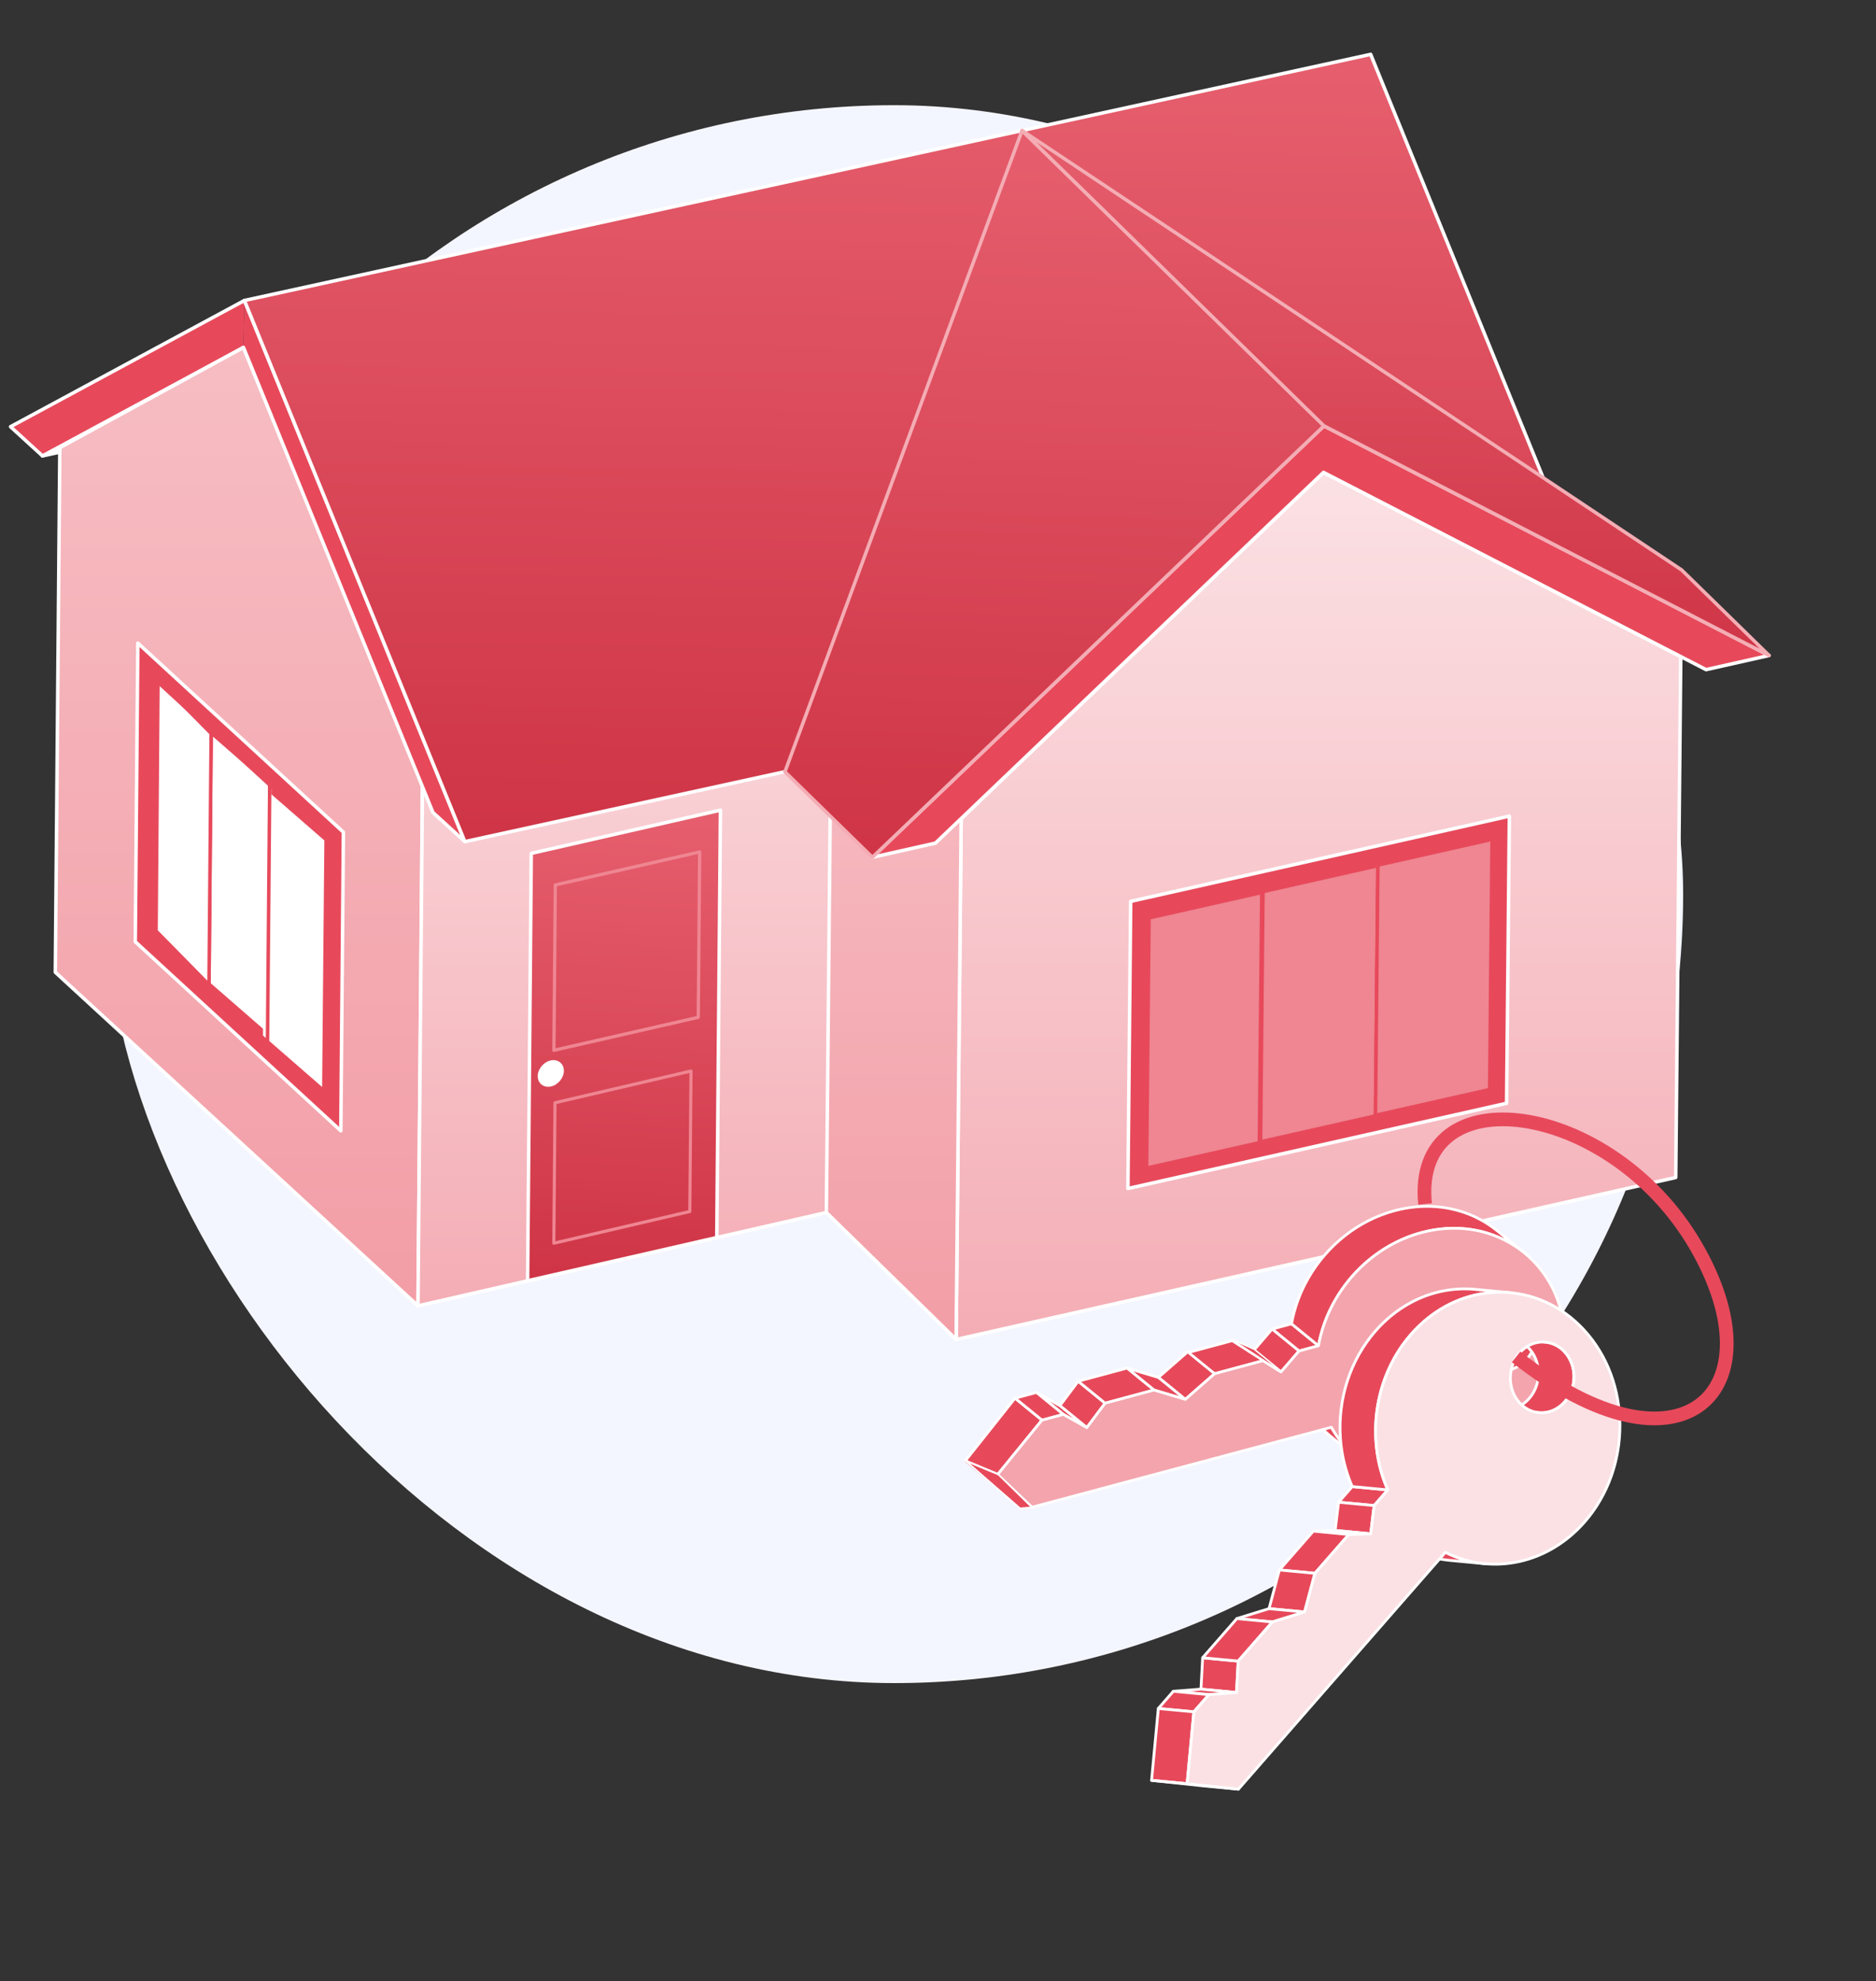 <svg width="214" height="226" viewBox="0 0 214 226" fill="none" xmlns="http://www.w3.org/2000/svg">
<rect x="0" y="0" width="214" height="226" fill="#333333" stroke="none"/>
<rect x="12" y="12" width="180" height="180" rx="90" fill="#F4F6FF"/>
<g clip-path="url(#clip0_2178_6792)">
<path d="M27.773 39.635L156.247 11.558L133.321 23.931L4.848 52.008L27.773 39.635Z" fill="white"/>
<path d="M4.847 52.207C4.803 52.207 4.76 52.192 4.725 52.165C4.69 52.137 4.665 52.099 4.654 52.056C4.644 52.013 4.647 51.968 4.665 51.927C4.683 51.886 4.714 51.853 4.753 51.832L27.678 39.459C27.695 39.45 27.712 39.444 27.73 39.44L156.204 11.363C156.251 11.353 156.3 11.36 156.342 11.383C156.384 11.406 156.417 11.444 156.433 11.489C156.45 11.534 156.45 11.584 156.433 11.629C156.416 11.674 156.383 11.711 156.341 11.734L133.415 24.106C133.399 24.115 133.381 24.122 133.363 24.126L4.89 52.203C4.876 52.206 4.862 52.207 4.847 52.207ZM27.843 39.824L6.19 51.51L133.251 23.741L154.904 12.056L27.843 39.824Z" fill="white"/>
<path d="M27.773 39.635L4.847 52.008L1.199 48.676L27.88 34.277" fill="#E7495B"/>
<path d="M4.847 52.207C4.797 52.207 4.749 52.189 4.713 52.155L1.065 48.824C1.042 48.803 1.024 48.776 1.012 48.746C1.001 48.716 0.998 48.684 1.002 48.652C1.005 48.62 1.017 48.59 1.035 48.564C1.053 48.537 1.077 48.516 1.105 48.501L27.786 34.102C27.832 34.077 27.887 34.072 27.937 34.087C27.987 34.102 28.029 34.137 28.054 34.183C28.079 34.23 28.085 34.284 28.07 34.335C28.055 34.385 28.021 34.428 27.975 34.453L1.541 48.718L4.877 51.765L27.678 39.459C27.701 39.447 27.726 39.439 27.752 39.436C27.779 39.433 27.805 39.435 27.83 39.443C27.855 39.45 27.879 39.463 27.899 39.48C27.92 39.496 27.936 39.517 27.949 39.54C27.961 39.563 27.969 39.588 27.972 39.615C27.974 39.641 27.972 39.667 27.964 39.693C27.956 39.718 27.944 39.741 27.927 39.761C27.911 39.782 27.89 39.799 27.867 39.811L4.941 52.183C4.912 52.199 4.88 52.207 4.847 52.207L4.847 52.207Z" fill="white"/>
<path d="M27.773 39.635L48.197 89.123L47.682 148.965L6.311 110.911L6.825 51.069L27.773 39.635Z" fill="#EF8692"/>
<path d="M27.773 39.635L48.197 89.123L47.682 148.965L6.311 110.911L6.825 51.069L27.773 39.635Z" fill="url(#paint0_linear_2178_6792)" fill-opacity="0.6"/>
<path d="M47.682 149.165C47.632 149.165 47.584 149.146 47.548 149.112L6.176 111.058C6.155 111.039 6.139 111.016 6.128 110.99C6.117 110.965 6.111 110.937 6.111 110.909L6.626 51.067C6.626 51.032 6.636 50.997 6.654 50.967C6.673 50.936 6.699 50.911 6.73 50.894L27.678 39.459C27.702 39.446 27.729 39.438 27.757 39.436C27.785 39.434 27.813 39.437 27.839 39.447C27.866 39.456 27.89 39.471 27.91 39.49C27.93 39.509 27.946 39.533 27.957 39.559L48.381 89.047C48.391 89.072 48.396 89.098 48.396 89.125L47.881 148.967C47.881 149.02 47.86 149.07 47.822 149.107C47.785 149.144 47.735 149.165 47.682 149.165L47.682 149.165ZM6.511 110.824L47.487 148.514L47.998 89.162L27.674 39.917L7.024 51.188L6.511 110.824Z" fill="white"/>
<path d="M15.43 107.429L15.723 73.362L39.173 94.932L38.88 128.999L15.43 107.429Z" fill="#E7495B"/>
<path d="M38.88 129.199C38.83 129.199 38.782 129.18 38.746 129.146L15.295 107.576C15.274 107.557 15.258 107.534 15.247 107.509C15.236 107.483 15.23 107.455 15.23 107.428L15.524 73.36C15.524 73.321 15.535 73.284 15.557 73.251C15.578 73.219 15.608 73.194 15.643 73.178C15.679 73.163 15.718 73.158 15.756 73.165C15.794 73.171 15.829 73.189 15.858 73.215L39.308 94.785C39.35 94.823 39.373 94.877 39.373 94.934L39.08 129.001C39.079 129.054 39.058 129.104 39.021 129.141C38.984 129.178 38.933 129.199 38.881 129.199H38.88ZM15.63 107.342L38.685 128.549L38.973 95.019L15.918 73.812L15.63 107.342Z" fill="white"/>
<path d="M31 89.873L24.256 84L24 112.127L30.744 118L31 89.873Z" fill="white"/>
<path d="M30.513 119.159C30.463 119.159 30.415 119.14 30.378 119.106L23.701 112.965C23.681 112.946 23.664 112.923 23.653 112.897C23.642 112.872 23.637 112.844 23.637 112.816L23.89 83.401C23.89 83.362 23.902 83.325 23.923 83.293C23.944 83.26 23.974 83.235 24.01 83.22C24.045 83.204 24.084 83.2 24.122 83.206C24.16 83.212 24.195 83.23 24.224 83.256L30.901 89.397C30.942 89.435 30.966 89.489 30.965 89.546L30.712 118.961C30.712 119.014 30.691 119.064 30.653 119.101C30.616 119.138 30.566 119.159 30.513 119.159H30.513ZM24.036 112.731L30.317 118.509L30.566 89.632L24.284 83.854L24.036 112.731Z" fill="#E7495B"/>
<path d="M24 83.873L18.219 78L18 106.127L23.781 112L24 83.873Z" fill="white"/>
<path d="M23.837 113.017C23.787 113.017 23.739 112.998 23.702 112.964L17.026 106.823C17.005 106.804 16.989 106.781 16.977 106.756C16.966 106.73 16.961 106.702 16.961 106.674L17.214 77.259C17.214 77.221 17.226 77.183 17.247 77.151C17.268 77.118 17.299 77.093 17.334 77.078C17.369 77.063 17.408 77.058 17.446 77.064C17.484 77.071 17.52 77.088 17.548 77.114L24.225 83.255C24.266 83.294 24.29 83.348 24.289 83.404L24.036 112.819C24.036 112.872 24.015 112.922 23.977 112.959C23.94 112.997 23.89 113.017 23.837 113.017ZM17.36 106.589L23.642 112.367L23.89 83.49L17.608 77.712L17.36 106.589Z" fill="#E7495B"/>
<path d="M37 95.873L30.256 90L30 118.128L36.744 124L37 95.873Z" fill="white"/>
<path d="M37.191 125.3C37.141 125.3 37.093 125.281 37.056 125.247L30.379 119.106C30.358 119.087 30.342 119.064 30.331 119.039C30.32 119.013 30.314 118.985 30.314 118.957L30.567 89.542C30.568 89.503 30.579 89.466 30.601 89.433C30.622 89.401 30.652 89.376 30.688 89.361C30.723 89.345 30.762 89.341 30.8 89.347C30.838 89.353 30.873 89.371 30.902 89.397L37.578 95.538C37.62 95.577 37.643 95.631 37.643 95.687L37.39 125.102C37.389 125.155 37.368 125.205 37.331 125.242C37.294 125.28 37.243 125.3 37.191 125.3ZM30.714 118.872L36.995 124.65L37.243 95.773L30.962 89.995L30.714 118.872Z" fill="#E7495B"/>
<path d="M27.773 39.635L156.443 10.229L176.867 59.718L48.197 89.123L27.773 39.635Z" fill="white"/>
<path d="M48.197 89.323C48.158 89.323 48.119 89.311 48.086 89.289C48.054 89.267 48.028 89.236 48.013 89.2L27.589 39.711C27.578 39.684 27.573 39.655 27.574 39.626C27.576 39.597 27.583 39.569 27.596 39.543C27.61 39.517 27.629 39.495 27.651 39.477C27.674 39.459 27.701 39.447 27.729 39.44L156.398 10.035C156.444 10.024 156.493 10.03 156.534 10.052C156.576 10.073 156.609 10.109 156.627 10.153L177.051 59.642C177.062 59.668 177.067 59.697 177.065 59.726C177.064 59.755 177.057 59.784 177.043 59.809C177.03 59.835 177.011 59.858 176.989 59.876C176.966 59.893 176.939 59.906 176.911 59.913L48.242 89.318C48.227 89.321 48.212 89.323 48.197 89.323ZM28.048 39.777L48.317 88.891L176.592 59.575L156.323 10.461L28.048 39.777Z" fill="white"/>
<path d="M48.196 89.123L176.866 59.717L176.351 119.559L47.682 148.965L48.196 89.123Z" fill="#FBE1E4"/>
<path d="M48.196 89.123L176.866 59.717L176.351 119.559L47.682 148.965L48.196 89.123Z" fill="url(#paint1_linear_2178_6792)"/>
<path d="M47.682 149.164C47.655 149.164 47.629 149.159 47.605 149.149C47.581 149.139 47.559 149.124 47.54 149.105C47.521 149.087 47.507 149.064 47.497 149.04C47.487 149.015 47.482 148.989 47.482 148.963L47.997 89.121C47.998 89.076 48.013 89.033 48.041 88.998C48.069 88.963 48.108 88.938 48.152 88.928L176.821 59.523C176.851 59.516 176.881 59.516 176.91 59.523C176.94 59.529 176.967 59.543 176.991 59.562C177.014 59.581 177.033 59.605 177.046 59.632C177.059 59.659 177.065 59.689 177.065 59.719L176.55 119.561C176.55 119.606 176.534 119.649 176.506 119.684C176.478 119.719 176.439 119.743 176.396 119.753L47.726 149.159C47.712 149.163 47.697 149.164 47.682 149.164ZM48.394 89.282L47.883 148.714L176.153 119.399L176.665 59.968L48.394 89.282H48.394Z" fill="white"/>
<path d="M82.185 92.415L60.603 97.347L60.184 146.108L81.765 141.176L82.185 92.415Z" fill="#E7495B"/>
<path d="M82.185 92.415L60.603 97.347L60.184 146.108L81.765 141.176L82.185 92.415Z" fill="url(#paint2_linear_2178_6792)"/>
<path d="M60.184 146.308C60.157 146.308 60.131 146.303 60.107 146.293C60.083 146.283 60.06 146.268 60.042 146.249C60.023 146.23 60.009 146.208 59.999 146.183C59.989 146.159 59.984 146.133 59.984 146.106L60.404 97.346C60.404 97.301 60.419 97.257 60.448 97.222C60.476 97.187 60.515 97.163 60.558 97.153L82.14 92.221C82.169 92.214 82.2 92.214 82.229 92.221C82.259 92.227 82.286 92.241 82.309 92.26C82.333 92.278 82.352 92.302 82.365 92.33C82.377 92.357 82.384 92.387 82.384 92.417L81.965 141.177C81.964 141.222 81.949 141.266 81.921 141.301C81.892 141.336 81.853 141.36 81.81 141.37L60.228 146.303C60.214 146.306 60.199 146.308 60.184 146.308ZM60.801 97.507L60.385 145.857L81.567 141.016L81.983 92.666L60.801 97.507Z" fill="white"/>
<path d="M63.186 120C63.162 120 63.137 119.995 63.114 119.986C63.092 119.976 63.071 119.962 63.054 119.945C63.036 119.927 63.023 119.907 63.014 119.884C63.004 119.861 63 119.836 63 119.812L63.162 100.946C63.163 100.904 63.177 100.863 63.203 100.831C63.23 100.798 63.266 100.775 63.307 100.766L79.772 97.005C79.8 96.998 79.828 96.998 79.856 97.005C79.883 97.011 79.909 97.023 79.93 97.041C79.952 97.059 79.97 97.081 79.982 97.106C79.994 97.132 80 97.16 80 97.188L79.838 116.054C79.837 116.095 79.823 116.136 79.796 116.169C79.77 116.202 79.734 116.224 79.693 116.234L63.228 119.995C63.214 119.998 63.2 120 63.186 120ZM63.533 101.097L63.374 119.579L79.466 115.903L79.626 97.421L63.533 101.097Z" fill="#EF8692"/>
<path d="M63.175 141.999C63.152 142 63.129 141.995 63.108 141.986C63.087 141.977 63.067 141.963 63.051 141.946C63.034 141.93 63.022 141.91 63.013 141.888C63.004 141.866 63 141.842 63 141.818L63.135 125.795C63.136 125.754 63.149 125.715 63.174 125.684C63.199 125.652 63.233 125.63 63.272 125.621L78.785 122.004C78.811 121.998 78.838 121.998 78.864 122.004C78.89 122.01 78.914 122.022 78.934 122.039C78.955 122.056 78.972 122.078 78.983 122.102C78.994 122.126 79 122.153 79 122.18L78.865 138.204C78.864 138.244 78.851 138.283 78.826 138.315C78.801 138.346 78.767 138.368 78.728 138.377L63.215 141.995C63.202 141.998 63.189 142 63.175 141.999ZM63.485 125.94L63.353 141.595L78.515 138.059L78.647 122.404L63.485 125.94Z" fill="#EF8692"/>
<path d="M62.841 121.169C62.129 121.332 61.545 122.04 61.539 122.751C61.533 123.463 62.107 123.908 62.819 123.745C63.533 123.582 64.117 122.872 64.123 122.161C64.13 121.449 63.556 121.006 62.841 121.17" fill="white"/>
<path d="M62.528 123.979C62.243 123.979 61.982 123.891 61.771 123.721C61.49 123.494 61.336 123.149 61.34 122.75C61.347 121.953 62 121.157 62.797 120.975C63.211 120.88 63.6 120.958 63.892 121.193C64.173 121.42 64.326 121.764 64.323 122.162C64.316 122.96 63.661 123.757 62.864 123.939C62.753 123.965 62.641 123.978 62.527 123.978L62.528 123.979ZM63.133 121.335C63.05 121.336 62.967 121.345 62.886 121.364C62.258 121.508 61.744 122.131 61.738 122.753C61.736 123.028 61.836 123.261 62.021 123.41C62.216 123.567 62.484 123.617 62.775 123.55C63.403 123.407 63.919 122.783 63.924 122.159C63.927 121.885 63.827 121.653 63.642 121.504C63.504 121.393 63.328 121.335 63.133 121.335Z" fill="white"/>
<path d="M27.881 34.277L53.028 96.01L49.388 92.686L27.773 39.635" fill="#E7495B"/>
<path d="M53.028 96.21C52.978 96.21 52.93 96.192 52.894 96.158L49.254 92.834C49.232 92.814 49.215 92.79 49.204 92.762L27.589 39.71C27.569 39.661 27.569 39.606 27.59 39.557C27.61 39.508 27.649 39.47 27.698 39.45C27.747 39.43 27.802 39.43 27.851 39.451C27.899 39.471 27.938 39.51 27.958 39.559L49.556 92.569L52.51 95.267L27.696 34.352C27.676 34.303 27.677 34.248 27.697 34.2C27.718 34.151 27.757 34.112 27.806 34.092C27.855 34.072 27.909 34.072 27.958 34.093C28.007 34.113 28.045 34.152 28.065 34.201L53.212 95.935C53.248 96.022 53.218 96.121 53.142 96.174C53.108 96.198 53.069 96.21 53.028 96.21Z" fill="white"/>
<path d="M27.881 34.278L156.354 6.201L181.501 67.934L53.028 96.011L27.881 34.278Z" fill="url(#paint3_linear_2178_6792)"/>
<path d="M53.028 96.211C52.949 96.211 52.875 96.163 52.843 96.087L27.697 34.353C27.686 34.326 27.68 34.297 27.682 34.268C27.683 34.239 27.691 34.21 27.704 34.184C27.718 34.159 27.737 34.136 27.76 34.119C27.783 34.101 27.81 34.089 27.839 34.083L156.312 6.006C156.358 5.995 156.406 6.002 156.447 6.024C156.489 6.046 156.521 6.082 156.539 6.125L181.686 67.859C181.697 67.886 181.702 67.915 181.7 67.944C181.699 67.973 181.691 68.001 181.678 68.027C181.664 68.053 181.645 68.075 181.622 68.093C181.599 68.111 181.572 68.123 181.544 68.129L53.07 96.207C53.056 96.21 53.042 96.211 53.028 96.211ZM28.155 34.422L53.149 95.78L181.227 67.79L156.233 6.431L28.155 34.422L28.155 34.422Z" fill="white"/>
<path d="M150.977 53.888L136.174 39.406L176.924 60.419L191.727 74.901L150.977 53.888Z" fill="white"/>
<path d="M191.727 75.101C191.696 75.101 191.665 75.094 191.636 75.079L150.886 54.066C150.868 54.057 150.852 54.045 150.838 54.031L136.035 39.549C136.001 39.516 135.979 39.471 135.975 39.424C135.971 39.376 135.984 39.328 136.012 39.29C136.04 39.251 136.081 39.224 136.127 39.212C136.174 39.201 136.222 39.207 136.265 39.229L177.015 60.242C177.032 60.251 177.049 60.263 177.063 60.277L191.866 74.758C191.894 74.786 191.914 74.822 191.922 74.861C191.93 74.899 191.926 74.94 191.911 74.976C191.896 75.013 191.87 75.045 191.838 75.067C191.805 75.089 191.766 75.101 191.727 75.101ZM151.095 53.724L190.638 74.115L176.806 60.583L137.262 40.192L151.095 53.724Z" fill="white"/>
<path d="M150.978 53.888L191.727 74.901L191.154 134.325L109.07 152.801L109.644 93.378L150.978 53.888Z" fill="url(#paint4_linear_2178_6792)"/>
<path d="M109.07 153.001C109.044 153.001 109.018 152.996 108.994 152.986C108.969 152.975 108.947 152.961 108.929 152.942C108.91 152.923 108.895 152.901 108.886 152.876C108.876 152.852 108.871 152.826 108.871 152.799L109.445 93.376C109.445 93.349 109.451 93.323 109.461 93.298C109.472 93.274 109.487 93.252 109.507 93.233L150.84 53.744C150.87 53.715 150.908 53.697 150.949 53.691C150.99 53.685 151.032 53.692 151.069 53.711L191.819 74.724C191.851 74.741 191.879 74.767 191.898 74.798C191.917 74.83 191.927 74.866 191.927 74.903L191.353 134.327C191.352 134.372 191.337 134.415 191.309 134.45C191.28 134.485 191.241 134.51 191.197 134.519L109.114 152.996C109.1 152.999 109.085 153 109.07 153V153.001ZM109.843 93.464L109.272 152.551L190.956 134.165L191.527 75.023L151.012 54.131L109.842 93.464L109.843 93.464Z" fill="white"/>
<path d="M128.98 102.823L172.176 93.1L171.86 125.859L128.664 135.582L128.98 102.823Z" fill="#E7495B"/>
<path d="M128.664 135.782C128.638 135.782 128.612 135.777 128.587 135.767C128.563 135.756 128.541 135.742 128.522 135.723C128.504 135.704 128.489 135.682 128.479 135.657C128.469 135.633 128.465 135.607 128.465 135.58L128.781 102.821C128.782 102.728 128.847 102.649 128.937 102.628L172.133 92.905C172.162 92.899 172.193 92.899 172.222 92.906C172.251 92.912 172.278 92.926 172.302 92.945C172.325 92.963 172.344 92.987 172.357 93.015C172.37 93.042 172.376 93.072 172.376 93.102L172.059 125.861C172.059 125.906 172.043 125.949 172.015 125.984C171.987 126.019 171.948 126.044 171.904 126.054L128.708 135.777C128.693 135.78 128.679 135.782 128.664 135.782ZM129.178 102.983L128.866 135.332L171.663 125.699L171.975 93.35L129.178 102.983Z" fill="white"/>
<path d="M157 99L144.271 101.871L144 130L156.729 127.129L157 99Z" fill="#EF8692"/>
<path d="M143.656 130.636C143.63 130.637 143.604 130.631 143.579 130.621C143.555 130.611 143.533 130.596 143.515 130.577C143.496 130.559 143.481 130.536 143.471 130.512C143.462 130.487 143.457 130.461 143.457 130.435L143.739 101.225C143.74 101.132 143.805 101.052 143.895 101.032L157.142 98.05C157.171 98.043 157.201 98.043 157.231 98.05C157.26 98.057 157.287 98.07 157.311 98.089C157.334 98.108 157.353 98.132 157.366 98.159C157.379 98.187 157.385 98.216 157.385 98.246L157.103 127.457C157.102 127.502 157.086 127.545 157.058 127.58C157.03 127.615 156.991 127.64 156.947 127.65L143.7 130.631C143.686 130.635 143.671 130.637 143.656 130.636ZM144.136 101.387L143.858 130.187L156.706 127.295L156.984 98.495L144.136 101.387Z" fill="#E7495B"/>
<path d="M144 102L131.271 104.872L131 133L143.729 130.129L144 102Z" fill="#EF8692"/>
<path d="M130.408 133.618C130.382 133.618 130.356 133.613 130.331 133.603C130.307 133.593 130.285 133.578 130.266 133.559C130.248 133.54 130.233 133.518 130.223 133.494C130.214 133.469 130.209 133.443 130.209 133.417L130.491 104.206C130.492 104.114 130.556 104.034 130.647 104.013L143.894 101.032C143.923 101.025 143.953 101.025 143.983 101.032C144.012 101.039 144.039 101.052 144.063 101.071C144.086 101.09 144.105 101.114 144.118 101.141C144.13 101.168 144.137 101.198 144.137 101.228L143.854 130.438C143.854 130.483 143.838 130.527 143.81 130.562C143.782 130.597 143.743 130.621 143.699 130.631L130.452 133.613C130.438 133.616 130.423 133.618 130.408 133.618ZM130.888 104.368L130.61 133.169L143.458 130.277L143.736 101.477L130.888 104.368Z" fill="#E7495B"/>
<path d="M170 96L157.271 98.871L157 127L169.729 124.128L170 96Z" fill="#EF8692"/>
<path d="M156.902 127.655C156.876 127.655 156.85 127.65 156.826 127.64C156.801 127.63 156.779 127.615 156.761 127.596C156.742 127.577 156.727 127.555 156.718 127.53C156.708 127.506 156.703 127.48 156.703 127.453L156.985 98.243C156.986 98.15 157.051 98.07 157.141 98.05L170.388 95.068C170.417 95.062 170.448 95.062 170.477 95.069C170.506 95.075 170.533 95.089 170.557 95.108C170.58 95.127 170.599 95.151 170.612 95.178C170.625 95.205 170.631 95.235 170.631 95.265L170.349 124.475C170.348 124.52 170.333 124.564 170.304 124.599C170.276 124.634 170.237 124.658 170.193 124.668L156.946 127.65C156.932 127.653 156.917 127.655 156.902 127.655ZM157.382 98.405L157.104 127.205L169.952 124.313L170.23 95.513L157.382 98.405Z" fill="#E7495B"/>
<path d="M109.069 152.801L94.266 138.319L94.839 78.896L109.643 93.377L109.069 152.801Z" fill="#EF8692"/>
<path d="M109.069 152.801L94.266 138.319L94.839 78.896L109.643 93.377L109.069 152.801Z" fill="#EF8692"/>
<path d="M109.069 152.801L94.266 138.319L94.839 78.896L109.643 93.377L109.069 152.801Z" fill="url(#paint5_linear_2178_6792)" fill-opacity="0.6"/>
<path d="M109.069 153C109.018 153 108.968 152.981 108.93 152.944L94.127 138.462C94.107 138.443 94.092 138.421 94.082 138.396C94.071 138.371 94.066 138.344 94.066 138.317L94.64 78.894C94.641 78.855 94.652 78.817 94.674 78.784C94.696 78.752 94.727 78.727 94.763 78.712C94.799 78.697 94.838 78.693 94.877 78.7C94.915 78.707 94.95 78.726 94.978 78.753L109.782 93.235C109.801 93.254 109.816 93.276 109.827 93.301C109.837 93.326 109.842 93.353 109.842 93.38L109.268 152.803C109.268 152.855 109.246 152.906 109.209 152.943C109.172 152.98 109.122 153 109.069 153ZM94.466 138.236L108.874 152.331L109.443 93.461L95.034 79.366L94.466 138.236Z" fill="white"/>
<path d="M109.643 93.378L94.84 78.896L136.174 39.407L150.977 53.889L109.643 93.378Z" fill="white"/>
<path d="M109.643 93.578C109.592 93.578 109.542 93.557 109.504 93.521L94.701 79.039C94.682 79.021 94.666 78.998 94.656 78.973C94.646 78.949 94.641 78.922 94.641 78.895C94.641 78.868 94.646 78.842 94.657 78.817C94.668 78.793 94.683 78.77 94.702 78.752L136.036 39.262C136.074 39.227 136.123 39.207 136.175 39.207C136.227 39.208 136.276 39.228 136.313 39.264L151.116 53.746C151.136 53.764 151.151 53.787 151.161 53.812C151.171 53.836 151.177 53.863 151.177 53.89C151.176 53.917 151.171 53.943 151.16 53.968C151.15 53.992 151.134 54.015 151.115 54.033L109.781 93.523C109.744 93.558 109.695 93.578 109.643 93.578ZM95.127 78.898L109.645 93.1L150.69 53.887L136.172 39.684L95.127 78.898Z" fill="white"/>
<path d="M151.027 48.58L201.8 74.774L194.617 76.391L150.976 53.888L106.709 96.178L99.51 97.798L151.027 48.58Z" fill="#E7495B"/>
<path d="M99.51 97.998C99.47 97.998 99.431 97.986 99.398 97.963C99.365 97.941 99.34 97.909 99.325 97.872C99.31 97.835 99.307 97.795 99.315 97.756C99.323 97.717 99.343 97.681 99.372 97.654L150.889 48.435C150.919 48.407 150.957 48.388 150.998 48.382C151.039 48.376 151.081 48.383 151.118 48.402L201.891 74.596C201.927 74.615 201.957 74.644 201.976 74.681C201.995 74.717 202.003 74.758 201.997 74.799C201.992 74.84 201.975 74.878 201.947 74.908C201.92 74.939 201.883 74.96 201.843 74.969L194.66 76.586C194.614 76.596 194.566 76.59 194.525 76.568L151.01 54.131L106.846 96.323C106.82 96.347 106.787 96.365 106.752 96.373L99.553 97.993C99.538 97.996 99.524 97.998 99.509 97.998L99.51 97.998ZM151.061 48.822L100.168 97.445L106.611 95.995L150.838 53.743C150.868 53.715 150.906 53.696 150.947 53.69C150.988 53.684 151.029 53.691 151.066 53.71L194.643 76.179L201.221 74.699L151.061 48.822Z" fill="white"/>
<path d="M116.59 14.89L151.028 48.58L99.511 97.798L89.539 88.043L116.59 14.89Z" fill="#AE303E"/>
<path d="M116.59 14.89L151.028 48.58L99.511 97.798L89.539 88.043L116.59 14.89Z" fill="url(#paint6_linear_2178_6792)"/>
<path d="M116.59 14.89L151.028 48.58L99.511 97.798L89.539 88.043L116.59 14.89Z" fill="url(#paint7_linear_2178_6792)"/>
<path d="M99.511 97.998C99.459 97.998 99.409 97.978 99.372 97.941L89.4 88.186C89.372 88.159 89.353 88.124 89.345 88.087C89.336 88.049 89.339 88.01 89.352 87.974L116.403 14.821C116.414 14.79 116.433 14.762 116.458 14.74C116.483 14.718 116.513 14.703 116.546 14.695C116.578 14.688 116.612 14.689 116.644 14.698C116.676 14.707 116.705 14.724 116.729 14.747L151.167 48.437C151.186 48.456 151.201 48.478 151.212 48.503C151.222 48.528 151.227 48.554 151.227 48.581C151.227 48.608 151.221 48.635 151.211 48.659C151.2 48.684 151.185 48.706 151.165 48.725L99.648 97.943C99.611 97.978 99.562 97.998 99.511 97.998L99.511 97.998ZM89.771 87.991L99.512 97.521L150.741 48.578L116.67 15.248L89.771 87.991Z" fill="#F4ACB4"/>
<path d="M151.026 48.58L201.799 74.773L191.828 65.018L116.588 14.89L151.026 48.58Z" fill="#AE303E"/>
<path d="M151.026 48.58L201.799 74.773L191.828 65.018L116.588 14.89L151.026 48.58Z" fill="url(#paint8_linear_2178_6792)"/>
<path d="M151.026 48.58L201.799 74.773L191.828 65.018L116.588 14.89L151.026 48.58Z" fill="url(#paint9_linear_2178_6792)"/>
<path d="M201.8 74.973C201.768 74.973 201.737 74.965 201.709 74.951L150.935 48.757C150.918 48.748 150.902 48.736 150.887 48.722L116.449 15.033C116.413 14.998 116.392 14.951 116.389 14.901C116.386 14.852 116.402 14.803 116.433 14.764C116.464 14.725 116.509 14.7 116.558 14.692C116.607 14.684 116.657 14.696 116.699 14.723L191.938 64.852C191.949 64.859 191.958 64.867 191.967 64.875L201.939 74.63C201.967 74.658 201.987 74.694 201.995 74.733C202.003 74.772 201.999 74.812 201.984 74.849C201.969 74.885 201.944 74.917 201.911 74.939C201.878 74.961 201.839 74.973 201.8 74.973ZM151.144 48.416L200.711 73.987L191.702 65.174L118.251 16.237L151.144 48.416L151.144 48.416Z" fill="#F4ADB4"/>
</g>
<path d="M175.212 151.69C175.075 150.825 174.649 150.112 174.049 149.622L170.98 147.121C171.58 147.61 172.006 148.323 172.143 149.188C172.286 150.093 172.087 151.009 171.642 151.792C171.097 152.751 170.184 153.512 169.077 153.81C168.644 153.926 168.217 153.963 167.811 153.929C167.135 153.872 166.515 153.619 166.016 153.212L169.085 155.714C169.584 156.121 170.204 156.373 170.88 156.43C171.286 156.465 171.713 156.428 172.146 156.312C173.253 156.014 174.166 155.253 174.711 154.294C175.156 153.511 175.355 152.594 175.212 151.69Z" fill="#E7495B"/>
<path d="M169.429 156.139C169.274 156.05 169.126 155.948 168.986 155.834L165.917 153.333C165.887 153.306 165.867 153.269 165.863 153.228C165.86 153.188 165.872 153.147 165.898 153.116C165.923 153.084 165.96 153.064 166.001 153.059C166.041 153.055 166.082 153.066 166.114 153.091L166.114 153.092C166.596 153.484 167.187 153.72 167.824 153.774C168.223 153.807 168.631 153.769 169.036 153.66C170.061 153.384 170.962 152.675 171.507 151.716C171.95 150.936 172.121 150.047 171.989 149.213C171.862 148.411 171.479 147.729 170.882 147.241C170.851 147.215 170.831 147.178 170.827 147.137C170.824 147.097 170.836 147.056 170.862 147.025C170.887 146.993 170.924 146.973 170.965 146.968C171.005 146.964 171.046 146.975 171.078 147L174.147 149.502C174.795 150.031 175.228 150.799 175.365 151.665C175.508 152.569 175.324 153.53 174.846 154.371C174.26 155.403 173.29 156.165 172.186 156.462C171.745 156.58 171.301 156.622 170.866 156.585C170.351 156.542 169.862 156.389 169.429 156.139ZM167.208 153.983L169.183 155.593C169.665 155.986 170.256 156.221 170.893 156.275C171.292 156.309 171.7 156.27 172.105 156.161C173.13 155.885 174.031 155.177 174.576 154.217C175.019 153.437 175.19 152.548 175.058 151.714C174.932 150.912 174.549 150.23 173.951 149.743L171.97 148.129C172.13 148.455 172.24 148.804 172.296 149.164C172.439 150.067 172.254 151.028 171.777 151.869C171.191 152.901 170.221 153.663 169.116 153.96C168.676 154.079 168.232 154.12 167.797 154.083C167.598 154.067 167.401 154.033 167.208 153.983Z" fill="white"/>
<path d="M154.811 166.31L151.742 163.808C150.569 162.852 149.57 161.675 148.803 160.312L151.872 162.814C152.639 164.176 153.638 165.354 154.811 166.31Z" fill="#E7495B"/>
<path d="M154.733 166.445C154.726 166.441 154.719 166.436 154.713 166.431L151.644 163.929C150.439 162.947 149.437 161.756 148.668 160.389C148.65 160.358 148.644 160.321 148.65 160.285C148.656 160.25 148.675 160.217 148.703 160.194C148.73 160.171 148.765 160.158 148.802 160.157C148.838 160.157 148.873 160.169 148.901 160.192L151.97 162.694C151.985 162.706 151.998 162.721 152.007 162.738C152.758 164.07 153.734 165.232 154.909 166.189C154.939 166.214 154.959 166.249 154.965 166.288C154.971 166.327 154.961 166.366 154.939 166.398C154.917 166.431 154.884 166.454 154.845 166.462C154.807 166.471 154.767 166.465 154.733 166.445ZM149.412 161.01C150.082 162.02 150.901 162.923 151.84 163.688L152.772 164.448C152.395 163.963 152.054 163.451 151.751 162.916L149.412 161.01Z" fill="white"/>
<path d="M148.182 154.116L145.113 151.614L147.334 151.017L150.403 153.518L148.182 154.116Z" fill="#E7495B"/>
<path d="M148.104 154.252C148.097 154.247 148.09 154.243 148.084 154.237L145.015 151.736C144.993 151.718 144.976 151.694 144.966 151.667C144.957 151.64 144.955 151.611 144.961 151.583C144.967 151.555 144.981 151.529 145 151.508C145.02 151.487 145.045 151.473 145.073 151.465L147.294 150.867C147.318 150.861 147.343 150.86 147.367 150.865C147.391 150.871 147.413 150.881 147.432 150.897L150.501 153.399C150.524 153.417 150.54 153.44 150.55 153.467C150.559 153.494 150.561 153.524 150.555 153.552C150.549 153.58 150.535 153.605 150.516 153.626C150.496 153.647 150.471 153.662 150.443 153.669L148.222 154.267C148.202 154.272 148.182 154.274 148.162 154.271C148.141 154.268 148.122 154.262 148.104 154.252ZM145.446 151.686L148.218 153.946L150.069 153.448L147.297 151.188L145.446 151.686Z" fill="white"/>
<path d="M146.124 156.508L143.055 154.006L145.113 151.615L148.182 154.117L146.124 156.508Z" fill="#E7495B"/>
<path d="M146.045 156.643C146.038 156.639 146.031 156.634 146.024 156.629L142.956 154.127C142.939 154.114 142.926 154.098 142.916 154.079C142.907 154.061 142.901 154.041 142.899 154.02C142.897 154 142.899 153.979 142.906 153.959C142.912 153.939 142.922 153.921 142.936 153.905L144.994 151.514C145.02 151.484 145.058 151.464 145.098 151.461C145.138 151.457 145.178 151.469 145.209 151.495L148.278 153.997C148.295 154.01 148.308 154.026 148.318 154.044C148.327 154.063 148.333 154.083 148.335 154.103C148.337 154.124 148.335 154.145 148.328 154.165C148.322 154.184 148.312 154.203 148.298 154.219L146.24 156.61C146.217 156.637 146.184 156.655 146.149 156.661C146.113 156.667 146.076 156.661 146.045 156.643ZM143.276 153.987L146.104 156.292L147.958 154.137L145.13 151.831L143.276 153.987Z" fill="white"/>
<path d="M170.807 140.416C168.889 138.852 166.506 137.881 163.911 137.662C162.352 137.531 160.717 137.671 159.06 138.117C154.807 139.261 151.298 142.183 149.204 145.868C148.295 147.468 147.653 149.213 147.333 151.018L150.402 153.519C150.722 151.714 151.364 149.97 152.273 148.37C154.367 144.685 157.876 141.763 162.128 140.619C163.786 140.173 165.421 140.033 166.98 140.164C169.575 140.383 171.958 141.354 173.876 142.918L170.807 140.416Z" fill="#E7495B"/>
<path d="M150.324 153.654C150.317 153.65 150.31 153.645 150.304 153.64L147.235 151.138C147.213 151.121 147.197 151.098 147.187 151.072C147.178 151.046 147.175 151.018 147.18 150.991C147.5 149.183 148.136 147.434 149.069 145.791C151.263 141.93 154.89 139.078 159.019 137.967C160.658 137.526 162.308 137.371 163.924 137.508C166.523 137.727 168.937 138.691 170.906 140.296L173.975 142.797C174.006 142.824 174.025 142.861 174.029 142.901C174.032 142.942 174.02 142.982 173.994 143.014C173.969 143.046 173.932 143.066 173.891 143.07C173.851 143.075 173.81 143.064 173.778 143.038C171.858 141.473 169.503 140.533 166.967 140.319C165.387 140.186 163.773 140.337 162.169 140.769C158.119 141.859 154.561 144.657 152.408 148.446C151.493 150.058 150.869 151.774 150.555 153.546C150.551 153.571 150.541 153.594 150.525 153.614C150.51 153.634 150.49 153.65 150.468 153.66C150.445 153.671 150.42 153.676 150.395 153.675C150.37 153.674 150.346 153.667 150.324 153.654ZM147.502 150.955L150.297 153.233C150.631 151.518 151.25 149.857 152.138 148.293C154.332 144.432 157.959 141.58 162.088 140.469C163.727 140.028 165.377 139.873 166.993 140.009C168.637 140.148 170.207 140.585 171.637 141.293L170.709 140.537C168.789 138.972 166.434 138.031 163.898 137.817C162.318 137.684 160.703 137.835 159.099 138.267C155.049 139.357 151.492 142.155 149.339 145.945C148.439 147.529 147.821 149.214 147.502 150.955Z" fill="white"/>
<path d="M146.047 156.643L146.042 156.64L143.989 155.356C143.984 155.352 143.979 155.348 143.974 155.344L140.624 153.031C140.561 152.98 140.548 152.887 140.596 152.821C140.644 152.754 140.735 152.735 140.805 152.779L143.138 153.875C143.143 153.879 143.149 153.882 143.154 153.886L146.223 156.388C146.253 156.413 146.273 156.448 146.278 156.487C146.284 156.525 146.274 156.565 146.252 156.597C146.23 156.629 146.197 156.652 146.159 156.66C146.12 156.669 146.081 156.663 146.047 156.643Z" fill="white"/>
<path d="M144.072 155.223L140.801 153.018L143.055 154.006L146.124 156.508L144.072 155.223Z" fill="#E7495B"/>
<path d="M138.549 156.708L135.48 154.206L140.493 152.98L144.071 155.223L138.549 156.708Z" fill="#E7495B"/>
<path d="M138.472 156.844C138.465 156.839 138.458 156.835 138.451 156.829L134.959 154.541C134.937 154.523 134.92 154.499 134.911 154.472C134.901 154.445 134.899 154.416 134.905 154.388C134.911 154.36 134.925 154.335 134.945 154.314C134.964 154.293 134.989 154.278 135.017 154.271L140.539 152.785C140.563 152.778 140.588 152.778 140.612 152.783C140.636 152.788 140.658 152.799 140.677 152.814L144.17 155.102C144.192 155.121 144.209 155.144 144.218 155.171C144.228 155.198 144.229 155.227 144.223 155.255C144.217 155.283 144.204 155.309 144.184 155.33C144.164 155.351 144.139 155.366 144.112 155.373L138.59 156.859C138.55 156.87 138.508 156.864 138.472 156.844ZM135.391 154.492L138.586 156.538L143.738 155.152L140.542 153.106L135.391 154.492Z" fill="white"/>
<path d="M135.211 159.636L132.142 157.134L135.48 154.206L138.549 156.708L135.211 159.636Z" fill="#E7495B"/>
<path d="M135.133 159.772C135.126 159.768 135.119 159.763 135.113 159.758L132.044 157.256C132.026 157.242 132.012 157.224 132.002 157.204C131.993 157.184 131.987 157.161 131.987 157.139C131.987 157.116 131.991 157.094 132 157.073C132.009 157.052 132.023 157.034 132.04 157.019L135.378 154.091C135.405 154.066 135.441 154.053 135.477 154.052C135.514 154.051 135.55 154.064 135.578 154.087L138.647 156.589C138.665 156.603 138.679 156.621 138.689 156.641C138.698 156.661 138.704 156.684 138.704 156.706C138.705 156.729 138.7 156.751 138.691 156.772C138.682 156.793 138.668 156.811 138.651 156.826L135.313 159.754C135.263 159.799 135.19 159.805 135.133 159.772ZM132.382 157.131L135.207 159.434L138.308 156.714L135.484 154.411L132.382 157.131Z" fill="white"/>
<path d="M131.635 158.57L128.566 156.068L132.142 157.136L135.211 159.637L131.635 158.57Z" fill="#E7495B"/>
<path d="M131.557 158.704C131.55 158.7 131.543 158.695 131.537 158.69L128.468 156.188C128.44 156.166 128.421 156.134 128.414 156.099C128.406 156.064 128.412 156.027 128.429 155.995C128.445 155.963 128.473 155.938 128.506 155.924C128.539 155.91 128.576 155.908 128.61 155.919L132.187 156.987C132.206 156.992 132.225 157.002 132.24 157.015L135.309 159.517C135.337 159.539 135.356 159.571 135.363 159.606C135.37 159.641 135.365 159.678 135.348 159.71C135.332 159.742 135.304 159.767 135.271 159.78C135.238 159.794 135.201 159.796 135.167 159.786L131.59 158.718C131.579 158.715 131.567 158.71 131.557 158.704ZM129.268 156.44L131.709 158.429L134.509 159.265L132.068 157.275L129.268 156.44Z" fill="white"/>
<path d="M123.976 162.858L120.907 160.356L122.996 157.567L126.065 160.069L123.976 162.858Z" fill="#E7495B"/>
<path d="M123.896 162.992C123.889 162.988 123.882 162.983 123.875 162.978L120.806 160.476C120.775 160.451 120.755 160.414 120.75 160.374C120.746 160.334 120.756 160.294 120.78 160.262L122.87 157.473C122.882 157.456 122.898 157.442 122.916 157.432C122.934 157.421 122.954 157.415 122.975 157.412C122.996 157.409 123.017 157.411 123.037 157.417C123.057 157.423 123.076 157.433 123.092 157.446L126.161 159.947C126.192 159.973 126.212 160.009 126.217 160.049C126.222 160.089 126.211 160.129 126.187 160.161L124.098 162.95C124.075 162.981 124.042 163.002 124.005 163.009C123.968 163.017 123.929 163.011 123.896 162.992ZM121.118 160.329L123.947 162.634L125.849 160.095L123.021 157.789L121.118 160.329Z" fill="white"/>
<path d="M126.063 160.069L122.994 157.567L128.565 156.068L131.634 158.57L126.063 160.069Z" fill="#E7495B"/>
<path d="M125.986 160.203C125.978 160.199 125.972 160.194 125.965 160.189L122.896 157.687C122.874 157.669 122.857 157.646 122.848 157.619C122.838 157.592 122.837 157.563 122.843 157.535C122.849 157.507 122.862 157.481 122.882 157.46C122.902 157.439 122.927 157.424 122.954 157.417L128.525 155.918C128.549 155.911 128.574 155.911 128.598 155.916C128.622 155.921 128.645 155.932 128.664 155.947L131.733 158.449C131.755 158.467 131.771 158.491 131.781 158.518C131.79 158.545 131.792 158.574 131.786 158.602C131.78 158.63 131.767 158.656 131.747 158.677C131.727 158.697 131.702 158.712 131.674 158.72L126.103 160.219C126.064 160.229 126.021 160.224 125.986 160.203ZM123.328 157.638L126.1 159.898L131.301 158.498L128.529 156.238L123.328 157.638Z" fill="white"/>
<path d="M121.3 161.35L118.231 158.848L120.905 160.355L123.974 162.857L121.3 161.35Z" fill="#E7495B"/>
<path d="M121.224 161.485C121.217 161.481 121.21 161.476 121.203 161.471L118.134 158.969C118.104 158.945 118.084 158.909 118.078 158.871C118.072 158.832 118.081 158.792 118.103 158.76C118.125 158.727 118.159 158.705 118.197 158.696C118.235 158.687 118.275 158.693 118.309 158.713L120.983 160.22C120.99 160.224 120.998 160.229 121.005 160.235L124.074 162.737C124.104 162.761 124.125 162.796 124.131 162.835C124.136 162.874 124.127 162.913 124.105 162.946C124.083 162.978 124.05 163.001 124.011 163.01C123.973 163.018 123.933 163.012 123.899 162.993L121.225 161.486L121.224 161.485ZM119.74 159.877L121.39 161.221L122.468 161.829L120.819 160.485L119.74 159.877Z" fill="white"/>
<path d="M118.85 162.009L115.781 159.508L118.231 158.849L121.3 161.35L118.85 162.009Z" fill="#E7495B"/>
<path d="M118.773 162.144C118.765 162.14 118.759 162.135 118.752 162.13L115.683 159.628C115.661 159.61 115.644 159.586 115.635 159.559C115.625 159.532 115.624 159.503 115.63 159.475C115.636 159.447 115.649 159.421 115.669 159.4C115.689 159.38 115.714 159.365 115.741 159.357L118.191 158.698C118.214 158.692 118.239 158.691 118.263 158.696C118.288 158.701 118.31 158.712 118.329 158.728L121.398 161.229C121.42 161.247 121.437 161.271 121.446 161.298C121.456 161.325 121.458 161.354 121.452 161.382C121.446 161.41 121.432 161.436 121.412 161.457C121.393 161.478 121.368 161.492 121.34 161.5L118.89 162.159C118.851 162.17 118.808 162.164 118.773 162.144ZM116.115 159.578L118.887 161.838L120.966 161.278L118.194 159.019L116.115 159.578Z" fill="white"/>
<path d="M110.293 166.617L115.779 159.508L118.848 162.01L113.782 168.154L110.293 166.617Z" fill="#E7495B"/>
<path d="M113.719 168.351C113.711 168.347 113.704 168.342 113.698 168.337L110.045 166.728C110.029 166.716 110.016 166.7 110.007 166.682C109.997 166.664 109.991 166.644 109.989 166.624C109.987 166.603 109.989 166.583 109.995 166.563C110 166.544 110.01 166.526 110.023 166.51L115.661 159.409C115.688 159.377 115.725 159.357 115.766 159.353C115.807 159.348 115.848 159.361 115.88 159.387L118.949 161.888C118.965 161.901 118.978 161.917 118.988 161.935C118.997 161.953 119.003 161.973 119.005 161.993C119.008 162.013 119.006 162.034 119 162.054C118.994 162.073 118.984 162.091 118.971 162.107L113.916 168.314C113.893 168.343 113.86 168.362 113.824 168.369C113.788 168.376 113.75 168.369 113.719 168.351ZM110.362 166.585L113.774 167.997L118.632 162.032L115.804 159.726L110.362 166.585Z" fill="white"/>
<path d="M178.34 150.848C177.118 143.119 169.862 138.537 162.128 140.618C156.028 142.259 151.457 147.559 150.401 153.519L148.18 154.116L146.122 156.508L144.07 155.223L138.548 156.708L135.21 159.637L131.633 158.569L126.063 160.068L123.973 162.857L121.299 161.35L118.85 162.009L113.828 168.284L117.669 171.824L151.87 162.814C154.647 167.744 160.453 170.25 166.554 168.608C174.288 166.527 179.562 158.577 178.34 150.848ZM172.145 156.312C170.129 156.854 168.241 155.662 167.923 153.651C167.604 151.636 168.977 149.567 170.993 149.024C173.004 148.483 174.893 149.675 175.211 151.69C175.529 153.701 174.157 155.77 172.145 156.312Z" fill="#F3A4AD"/>
<path d="M117.646 172.069C117.638 172.064 117.631 172.059 117.624 172.053L113.697 168.336C113.665 168.309 113.646 168.272 113.642 168.231C113.638 168.19 113.65 168.15 113.676 168.118L118.731 161.911C118.751 161.885 118.779 161.867 118.811 161.859L121.26 161.2C121.3 161.189 121.341 161.194 121.377 161.214L123.932 162.655L125.94 159.975C125.96 159.947 125.99 159.927 126.024 159.918L131.595 158.419C131.622 158.412 131.652 158.412 131.68 158.42L135.174 159.463L138.447 156.592C138.465 156.576 138.486 156.564 138.509 156.558L144.031 155.072C144.052 155.067 144.073 155.066 144.094 155.069C144.115 155.072 144.136 155.079 144.154 155.091L146.093 156.305L148.064 154.015C148.084 153.992 148.111 153.975 148.141 153.966L150.268 153.394C151.395 147.258 156.134 142.071 162.089 140.468C165.933 139.434 169.77 139.981 172.893 142.008C175.917 143.971 177.906 147.101 178.495 150.824C179.727 158.616 174.389 166.661 166.595 168.758C160.635 170.362 154.704 168.047 151.796 162.995L117.763 172.084C117.724 172.095 117.681 172.089 117.646 172.069ZM114.014 168.195L117.761 171.763L151.831 162.664C151.864 162.655 151.9 162.657 151.931 162.671C151.963 162.684 151.99 162.707 152.007 162.737C153.103 164.684 154.658 166.222 156.493 167.281C159.37 168.94 162.936 169.421 166.515 168.458C174.159 166.401 179.396 158.512 178.188 150.873C177.613 147.239 175.673 144.183 172.723 142.269C169.674 140.291 165.926 139.758 162.169 140.769C156.297 142.349 151.63 147.484 150.556 153.546C150.551 153.575 150.537 153.602 150.517 153.624C150.497 153.646 150.471 153.662 150.443 153.669L148.268 154.255L146.241 156.609C146.217 156.637 146.184 156.656 146.147 156.662C146.11 156.667 146.073 156.659 146.041 156.64L144.046 155.391L138.624 156.849L135.313 159.754C135.294 159.771 135.27 159.783 135.244 159.789C135.218 159.794 135.192 159.793 135.167 159.786L131.632 158.731L126.156 160.204L124.099 162.95C124.076 162.981 124.043 163.001 124.006 163.009C123.97 163.017 123.931 163.011 123.898 162.993L121.279 161.517L118.94 162.146L114.014 168.195ZM169.432 156.141C169.38 156.111 169.329 156.08 169.279 156.047C168.465 155.519 167.929 154.677 167.771 153.676C167.441 151.59 168.869 149.436 170.954 148.875C171.985 148.597 173.016 148.744 173.856 149.29C174.671 149.819 175.207 150.662 175.366 151.666C175.696 153.75 174.269 155.902 172.186 156.462C171.214 156.724 170.244 156.609 169.432 156.141ZM173.548 149.465C172.809 149.039 171.923 148.936 171.034 149.175C169.098 149.696 167.772 151.693 168.078 153.627C168.222 154.54 168.709 155.307 169.448 155.786C170.214 156.284 171.158 156.417 172.106 156.162C174.04 155.642 175.365 153.647 175.059 151.715C174.915 150.8 174.427 150.031 173.687 149.551C173.641 149.521 173.595 149.493 173.548 149.465Z" fill="white"/>
<path d="M178.475 154.204C177.864 153.542 177.091 153.176 176.298 153.101L172.242 152.718C173.036 152.793 173.808 153.16 174.42 153.821C175.06 154.512 175.414 155.409 175.481 156.334C175.564 157.466 175.219 158.639 174.442 159.527C174.139 159.874 173.795 160.15 173.428 160.353C172.818 160.691 172.143 160.83 171.483 160.768L175.539 161.151C176.198 161.213 176.874 161.074 177.484 160.736C177.851 160.533 178.195 160.257 178.498 159.91C179.274 159.022 179.62 157.849 179.537 156.717C179.47 155.793 179.115 154.895 178.475 154.204Z" fill="#E7495B"/>
<path d="M176.078 161.318C175.894 161.33 175.709 161.328 175.525 161.31L171.469 160.927C171.428 160.922 171.389 160.902 171.363 160.869C171.337 160.836 171.324 160.795 171.328 160.753C171.332 160.711 171.352 160.673 171.384 160.646C171.416 160.619 171.457 160.605 171.499 160.609L171.5 160.609C172.136 160.669 172.776 160.532 173.352 160.213C173.712 160.014 174.039 159.748 174.323 159.422C175.042 158.6 175.406 157.479 175.323 156.346C175.256 155.426 174.894 154.568 174.304 153.93C173.736 153.316 173.018 152.953 172.228 152.878C172.187 152.873 172.148 152.853 172.122 152.82C172.096 152.787 172.083 152.746 172.087 152.704C172.091 152.662 172.111 152.624 172.143 152.597C172.175 152.57 172.216 152.556 172.258 152.56L176.314 152.943C177.171 153.023 177.981 153.433 178.594 154.095C179.233 154.786 179.625 155.713 179.698 156.706C179.787 157.923 179.394 159.13 178.619 160.016C178.31 160.37 177.955 160.659 177.562 160.876C177.096 161.134 176.591 161.283 176.078 161.318ZM172.945 160.745L175.555 160.992C176.191 161.051 176.832 160.915 177.407 160.596C177.768 160.397 178.094 160.13 178.379 159.805C179.097 158.983 179.462 157.861 179.379 156.729C179.311 155.809 178.949 154.95 178.359 154.313C177.792 153.699 177.074 153.335 176.284 153.261L173.667 153.014C173.99 153.202 174.284 153.437 174.538 153.712C175.177 154.403 175.569 155.33 175.642 156.323C175.731 157.54 175.338 158.747 174.563 159.633C174.254 159.987 173.899 160.276 173.506 160.494C173.327 160.593 173.139 160.677 172.945 160.745Z" fill="white"/>
<path d="M169.397 178.379L165.342 177.996C163.792 177.85 162.264 177.415 160.828 176.689L164.884 177.072C166.32 177.798 167.848 178.233 169.397 178.379Z" fill="#E7495B"/>
<path d="M169.406 178.54C169.398 178.54 169.389 178.54 169.381 178.539L165.325 178.156C163.732 178.006 162.195 177.561 160.754 176.833C160.721 176.816 160.695 176.788 160.68 176.754C160.665 176.72 160.662 176.681 160.673 176.645C160.683 176.61 160.706 176.578 160.736 176.557C160.767 176.536 160.804 176.527 160.841 176.53L164.897 176.913C164.917 176.915 164.936 176.921 164.954 176.93C166.358 177.64 167.858 178.074 169.41 178.221C169.45 178.224 169.488 178.243 169.515 178.273C169.542 178.303 169.556 178.342 169.556 178.382C169.555 178.422 169.54 178.461 169.512 178.49C169.484 178.519 169.447 178.537 169.406 178.54ZM161.746 176.937C162.897 177.417 164.114 177.721 165.355 177.838L166.587 177.954C165.987 177.755 165.402 177.513 164.837 177.229L161.746 176.937Z" fill="white"/>
<path d="M156.752 171.746L152.696 171.364L154.253 169.581L158.309 169.964L156.752 171.746Z" fill="#E7495B"/>
<path d="M156.762 171.906C156.754 171.907 156.745 171.907 156.736 171.906L152.681 171.523C152.651 171.52 152.623 171.51 152.6 171.492C152.576 171.474 152.558 171.45 152.547 171.423C152.536 171.396 152.533 171.366 152.538 171.337C152.543 171.308 152.556 171.281 152.575 171.258L154.133 169.476C154.149 169.457 154.17 169.442 154.194 169.433C154.217 169.423 154.243 169.42 154.268 169.422L158.324 169.805C158.353 169.808 158.381 169.819 158.405 169.836C158.428 169.854 158.446 169.878 158.457 169.905C158.468 169.933 158.471 169.963 158.466 169.992C158.461 170.021 158.448 170.048 158.429 170.07L156.872 171.852C156.858 171.868 156.841 171.881 156.822 171.89C156.804 171.9 156.783 171.905 156.762 171.906ZM153.021 171.234L156.685 171.58L157.983 170.095L154.319 169.749L153.021 171.234Z" fill="white"/>
<path d="M156.36 174.969L152.304 174.586L152.695 171.364L156.751 171.747L156.36 174.969Z" fill="#E7495B"/>
<path d="M156.371 175.129C156.363 175.13 156.354 175.13 156.345 175.129L152.29 174.746C152.268 174.744 152.248 174.738 152.229 174.728C152.21 174.718 152.193 174.704 152.18 174.687C152.167 174.67 152.157 174.651 152.151 174.631C152.145 174.61 152.143 174.589 152.146 174.567L152.537 171.345C152.542 171.304 152.563 171.266 152.596 171.24C152.628 171.214 152.669 171.202 152.711 171.205L156.766 171.588C156.788 171.59 156.808 171.597 156.827 171.607C156.846 171.617 156.863 171.631 156.876 171.647C156.889 171.664 156.899 171.683 156.905 171.704C156.911 171.724 156.913 171.746 156.91 171.767L156.519 174.989C156.514 175.026 156.497 175.06 156.47 175.086C156.443 175.111 156.408 175.127 156.371 175.129ZM152.483 174.443L156.221 174.796L156.573 171.891L152.836 171.539L152.483 174.443Z" fill="white"/>
<path d="M168.258 147.084C165.723 146.844 163.129 147.378 160.785 148.676C159.377 149.455 158.059 150.511 156.897 151.84C153.915 155.252 152.587 159.759 152.905 164.108C153.044 165.997 153.493 167.856 154.252 169.582L158.308 169.965C157.549 168.239 157.1 166.38 156.961 164.491C156.643 160.142 157.971 155.635 160.953 152.223C162.114 150.894 163.433 149.838 164.841 149.059C167.185 147.76 169.778 147.227 172.313 147.467L168.258 147.084Z" fill="#E7495B"/>
<path d="M158.319 170.125C158.31 170.126 158.302 170.126 158.293 170.125L154.237 169.742C154.209 169.739 154.182 169.729 154.159 169.713C154.136 169.696 154.118 169.673 154.106 169.647C153.346 167.919 152.888 166.059 152.746 164.12C152.412 159.563 153.881 155.049 156.777 151.736C157.926 150.421 159.248 149.345 160.708 148.537C163.055 147.237 165.671 146.68 168.273 146.925L172.329 147.308C172.37 147.313 172.408 147.334 172.435 147.366C172.461 147.399 172.474 147.441 172.47 147.482C172.466 147.524 172.446 147.562 172.414 147.59C172.382 147.617 172.341 147.63 172.299 147.627C169.761 147.387 167.209 147.931 164.918 149.2C163.491 149.99 162.197 151.043 161.073 152.33C158.234 155.579 156.793 160.008 157.121 164.48C157.26 166.382 157.709 168.206 158.454 169.901C158.465 169.925 158.469 169.951 158.468 169.976C158.466 170.002 158.458 170.027 158.445 170.049C158.432 170.071 158.413 170.089 158.391 170.103C158.369 170.116 158.344 170.124 158.319 170.125ZM154.361 169.432L158.055 169.781C157.358 168.123 156.937 166.349 156.802 164.503C156.468 159.946 157.937 155.432 160.832 152.119C161.981 150.804 163.304 149.728 164.764 148.919C166.248 148.097 167.841 147.572 169.469 147.36L168.243 147.244C165.706 147.004 163.153 147.548 160.862 148.817C159.435 149.607 158.141 150.66 157.017 151.947C154.178 155.196 152.737 159.625 153.065 164.097C153.202 165.967 153.638 167.762 154.361 169.432Z" fill="white"/>
<path d="M153.87 175.045L149.814 174.662L152.305 174.586L156.361 174.969L153.87 175.045Z" fill="#E7495B"/>
<path d="M156.372 175.129L156.366 175.13L153.875 175.206C153.869 175.206 153.862 175.206 153.855 175.205L149.8 174.822C149.716 174.814 149.652 174.742 149.655 174.658C149.658 174.573 149.725 174.505 149.81 174.503L152.3 174.427C152.307 174.427 152.313 174.427 152.32 174.428L156.376 174.81C156.416 174.814 156.453 174.833 156.48 174.863C156.506 174.893 156.521 174.932 156.52 174.972C156.52 175.012 156.504 175.051 156.477 175.08C156.449 175.109 156.412 175.127 156.372 175.129Z" fill="white"/>
<path d="M149.997 179.476L145.941 179.093L149.813 174.662L153.869 175.045L149.997 179.476Z" fill="#E7495B"/>
<path d="M150.01 179.635C150.001 179.636 149.993 179.636 149.984 179.635L145.929 179.252C145.899 179.249 145.871 179.239 145.848 179.221C145.824 179.203 145.806 179.179 145.795 179.152C145.784 179.125 145.781 179.095 145.786 179.066C145.791 179.037 145.804 179.01 145.823 178.987L149.695 174.557C149.711 174.538 149.732 174.523 149.756 174.514C149.779 174.504 149.805 174.501 149.83 174.503L153.886 174.886C153.915 174.889 153.943 174.9 153.967 174.917C153.99 174.935 154.008 174.959 154.019 174.986C154.03 175.014 154.033 175.043 154.028 175.072C154.023 175.101 154.01 175.129 153.991 175.151L150.12 179.581C150.092 179.613 150.052 179.633 150.01 179.635ZM146.269 178.963L149.933 179.309L153.545 175.176L149.881 174.83L146.269 178.963Z" fill="white"/>
<path d="M148.819 183.889L144.763 183.506L145.941 179.092L149.997 179.475L148.819 183.889Z" fill="#E7495B"/>
<path d="M148.829 184.049C148.821 184.05 148.812 184.05 148.804 184.049L144.748 183.666C144.725 183.664 144.703 183.657 144.683 183.645C144.662 183.633 144.645 183.617 144.632 183.598C144.619 183.579 144.61 183.557 144.606 183.534C144.602 183.511 144.603 183.488 144.609 183.465L145.787 179.051C145.797 179.015 145.819 178.983 145.85 178.961C145.881 178.94 145.919 178.93 145.956 178.933L150.012 179.316C150.035 179.319 150.058 179.326 150.078 179.337C150.098 179.349 150.115 179.365 150.128 179.384C150.142 179.403 150.151 179.425 150.155 179.448C150.159 179.471 150.158 179.494 150.152 179.517L148.973 183.931C148.955 183.998 148.897 184.045 148.829 184.049ZM144.966 183.365L148.699 183.718L149.794 179.617L146.061 179.265L144.966 183.365Z" fill="white"/>
<path d="M145.15 185.023L141.094 184.64L144.763 183.507L148.819 183.89L145.15 185.023Z" fill="#E7495B"/>
<path d="M145.161 185.183C145.152 185.183 145.144 185.183 145.135 185.182L141.079 184.799C141.043 184.796 141.008 184.78 140.982 184.754C140.956 184.728 140.939 184.693 140.935 184.657C140.932 184.62 140.941 184.583 140.961 184.552C140.981 184.521 141.012 184.498 141.047 184.487L144.716 183.354C144.736 183.348 144.757 183.345 144.778 183.347L148.834 183.73C148.871 183.734 148.905 183.75 148.932 183.776C148.958 183.802 148.974 183.836 148.978 183.873C148.982 183.91 148.973 183.947 148.952 183.978C148.932 184.009 148.902 184.032 148.866 184.042L145.197 185.176C145.185 185.18 145.173 185.182 145.161 185.183ZM141.908 184.556L145.133 184.861L148.006 183.973L144.78 183.669L141.908 184.556Z" fill="white"/>
<path d="M141.055 193.073L136.999 192.69L137.189 189.11L141.245 189.493L141.055 193.073Z" fill="#E7495B"/>
<path d="M141.064 193.233C141.055 193.234 141.047 193.233 141.038 193.233L136.982 192.85C136.941 192.846 136.903 192.826 136.876 192.795C136.849 192.764 136.835 192.723 136.838 192.682L137.028 189.101C137.029 189.08 137.035 189.059 137.044 189.039C137.054 189.02 137.067 189.003 137.083 188.989C137.1 188.975 137.119 188.964 137.139 188.958C137.16 188.951 137.181 188.949 137.203 188.951L141.258 189.334C141.3 189.337 141.337 189.357 141.364 189.388C141.391 189.42 141.405 189.46 141.403 189.501L141.213 193.082C141.21 193.121 141.194 193.158 141.167 193.186C141.139 193.214 141.103 193.23 141.064 193.233ZM137.165 192.546L140.902 192.898L141.076 189.638L137.338 189.285L137.165 192.546Z" fill="white"/>
<path d="M141.244 189.493L137.188 189.11L141.094 184.64L145.15 185.023L141.244 189.493Z" fill="#E7495B"/>
<path d="M141.255 189.652C141.246 189.653 141.238 189.653 141.229 189.652L137.173 189.269C137.144 189.266 137.116 189.256 137.092 189.238C137.069 189.22 137.051 189.196 137.04 189.169C137.029 189.142 137.026 189.112 137.031 189.083C137.036 189.054 137.049 189.027 137.068 189.004L140.974 184.535C140.99 184.516 141.011 184.501 141.035 184.491C141.058 184.482 141.084 184.478 141.109 184.481L145.165 184.864C145.194 184.866 145.222 184.877 145.246 184.895C145.269 184.913 145.287 184.936 145.298 184.964C145.309 184.991 145.312 185.021 145.307 185.05C145.302 185.079 145.289 185.106 145.27 185.128L141.364 189.598C141.336 189.63 141.297 189.65 141.255 189.652ZM137.514 188.98L141.177 189.326L144.824 185.153L141.16 184.807L137.514 188.98Z" fill="white"/>
<path d="M137.906 193.315L133.85 192.933L136.999 192.691L141.055 193.074L137.906 193.315Z" fill="#E7495B"/>
<path d="M137.916 193.474C137.908 193.475 137.899 193.475 137.891 193.474L133.835 193.091C133.795 193.088 133.757 193.069 133.73 193.039C133.703 193.01 133.688 192.971 133.688 192.93C133.688 192.89 133.704 192.851 133.732 192.822C133.759 192.792 133.797 192.775 133.837 192.772L136.986 192.531C136.995 192.53 137.004 192.53 137.013 192.531L141.069 192.914C141.109 192.917 141.147 192.936 141.174 192.965C141.201 192.995 141.216 193.034 141.216 193.075C141.215 193.115 141.2 193.154 141.172 193.183C141.145 193.212 141.107 193.23 141.067 193.233L137.918 193.474L137.916 193.474ZM135.727 192.948L137.907 193.154L139.177 193.057L136.997 192.851L135.727 192.948Z" fill="white"/>
<path d="M136.187 195.28L132.131 194.897L133.848 192.932L137.904 193.315L136.187 195.28Z" fill="#E7495B"/>
<path d="M136.197 195.44C136.189 195.44 136.18 195.44 136.172 195.439L132.116 195.057C132.087 195.054 132.059 195.043 132.035 195.025C132.012 195.008 131.993 194.984 131.983 194.956C131.972 194.929 131.969 194.899 131.974 194.87C131.979 194.841 131.991 194.814 132.011 194.792L133.728 192.827C133.745 192.807 133.766 192.793 133.789 192.783C133.813 192.774 133.838 192.77 133.863 192.773L137.919 193.156C137.948 193.158 137.976 193.169 138 193.187C138.023 193.204 138.042 193.228 138.052 193.256C138.063 193.283 138.066 193.313 138.061 193.342C138.057 193.371 138.044 193.398 138.024 193.42L136.307 195.386C136.279 195.417 136.24 195.437 136.197 195.44ZM132.457 194.767L136.12 195.113L137.578 193.445L133.915 193.099L132.457 194.767Z" fill="white"/>
<path d="M131.36 203.099L132.13 194.899L136.186 195.282L135.416 203.482L131.36 203.099Z" fill="#E7495B"/>
<path d="M135.429 203.64C135.42 203.64 135.412 203.64 135.403 203.639L131.347 203.256C131.327 203.254 131.306 203.248 131.288 203.239C131.269 203.229 131.253 203.215 131.239 203.199C131.226 203.183 131.216 203.164 131.21 203.144C131.203 203.124 131.201 203.103 131.203 203.082L131.973 194.882C131.977 194.84 131.998 194.801 132.031 194.774C132.063 194.747 132.105 194.734 132.147 194.738L136.203 195.12C136.224 195.122 136.244 195.128 136.263 195.138C136.282 195.148 136.298 195.161 136.311 195.178C136.325 195.194 136.335 195.213 136.341 195.233C136.347 195.253 136.349 195.274 136.347 195.295L135.577 203.495C135.574 203.533 135.557 203.568 135.53 203.595C135.503 203.621 135.467 203.637 135.429 203.64ZM131.536 202.953L135.274 203.305L136.014 195.424L132.277 195.071L131.536 202.953Z" fill="white"/>
<path d="M141.265 204.101L137.209 203.718L131.361 203.097L135.417 203.48L141.265 204.101Z" fill="white"/>
<path d="M141.277 204.26C141.269 204.261 141.26 204.261 141.251 204.26L137.196 203.877L131.346 203.256C131.303 203.252 131.265 203.231 131.238 203.198C131.211 203.165 131.198 203.123 131.203 203.081C131.207 203.039 131.227 203 131.26 202.973C131.293 202.946 131.335 202.933 131.377 202.938L135.433 203.321L141.283 203.941C141.323 203.945 141.36 203.964 141.386 203.994C141.413 204.024 141.427 204.063 141.427 204.104C141.426 204.144 141.41 204.182 141.382 204.211C141.355 204.24 141.317 204.258 141.277 204.26Z" fill="white"/>
<path d="M180.67 151.693C175.202 145.784 166.375 146.018 160.953 152.223C156.676 157.117 155.801 164.265 158.308 169.965L156.751 171.747L156.36 174.969L153.869 175.045L149.998 179.475L148.819 183.89L145.15 185.023L141.245 189.493L141.054 193.073L137.905 193.315L136.188 195.28L135.418 203.48L141.266 204.101L164.883 177.073C170.079 179.699 176.477 178.52 180.755 173.624C186.177 167.419 186.138 157.602 180.67 151.693ZM178.499 159.91C177.086 161.527 174.789 161.589 173.366 160.051C171.941 158.511 171.931 155.956 173.343 154.339C174.754 152.725 177.05 152.663 178.476 154.204C179.899 155.742 179.909 158.296 178.499 159.91Z" fill="#FBE1E4"/>
<path d="M141.276 204.26C141.267 204.261 141.258 204.261 141.249 204.26L135.401 203.639C135.359 203.635 135.321 203.614 135.294 203.581C135.268 203.549 135.255 203.507 135.259 203.465L136.029 195.265C136.032 195.231 136.046 195.2 136.068 195.175L137.785 193.209C137.813 193.178 137.851 193.158 137.893 193.155L140.902 192.924L141.085 189.484C141.087 189.449 141.101 189.414 141.125 189.388L145.03 184.918C145.05 184.895 145.075 184.879 145.104 184.87L148.688 183.763L149.844 179.434C149.85 179.41 149.862 179.388 149.878 179.37L153.75 174.939C153.764 174.923 153.782 174.91 153.801 174.9C153.821 174.891 153.843 174.886 153.865 174.885L156.218 174.813L156.593 171.728C156.597 171.696 156.61 171.666 156.631 171.642L158.122 169.936C155.574 164.043 156.658 156.896 160.833 152.118C163.528 149.034 167.122 147.307 170.952 147.252C174.661 147.2 178.154 148.739 180.787 151.585C186.3 157.542 186.339 167.476 180.875 173.73C176.696 178.512 170.3 179.926 164.923 177.271L141.386 204.206C141.358 204.238 141.319 204.257 141.276 204.26ZM135.592 203.338L141.2 203.933L164.763 176.967C164.787 176.941 164.818 176.922 164.853 176.916C164.888 176.909 164.924 176.914 164.955 176.93C167.007 177.967 169.217 178.392 171.391 178.247C174.801 178.02 178.125 176.39 180.635 173.519C185.994 167.385 185.958 157.643 180.553 151.802C177.982 149.024 174.574 147.521 170.957 147.573C167.217 147.626 163.708 149.315 161.074 152.329C156.956 157.041 155.904 164.102 158.455 169.901C158.467 169.929 158.471 169.959 158.467 169.989C158.462 170.02 158.449 170.048 158.429 170.071L156.904 171.816L156.519 174.989C156.514 175.027 156.496 175.062 156.468 175.088C156.44 175.113 156.403 175.128 156.365 175.129L153.944 175.203L150.143 179.553L148.974 183.931C148.967 183.957 148.954 183.981 148.935 184.001C148.916 184.02 148.893 184.035 148.867 184.043L145.241 185.163L141.401 189.557L141.214 193.082C141.212 193.121 141.196 193.157 141.169 193.185C141.142 193.213 141.105 193.23 141.067 193.233L137.983 193.469L136.342 195.347L135.592 203.338ZM176.081 161.318C176.019 161.322 175.958 161.324 175.896 161.325C174.897 161.339 173.958 160.925 173.25 160.16C171.774 158.565 171.762 155.906 173.224 154.234C173.947 153.406 174.912 152.942 175.943 152.928C176.942 152.913 177.884 153.328 178.594 154.095C180.068 155.689 180.08 158.345 178.62 160.016C177.938 160.796 177.043 161.253 176.081 161.318ZM175.78 153.254C174.904 153.313 174.087 153.731 173.464 154.444C172.107 155.998 172.116 158.464 173.484 159.943C174.13 160.641 174.985 161.018 175.891 161.005C176.831 160.992 177.715 160.566 178.379 159.805C179.735 158.254 179.726 155.79 178.359 154.313C177.712 153.613 176.856 153.235 175.947 153.248C175.891 153.248 175.836 153.251 175.78 153.254Z" fill="white"/>
<path d="M172.946 154.79C191.843 169.665 203.147 158.751 193.404 142.057C183.66 125.363 161.039 122.474 162.562 137.347" stroke="#E7495B" stroke-width="1.564"/>
<path d="M113.83 168.284L110.034 166.71L116.365 172.073L117.676 172.043L113.83 168.284Z" fill="#E7495B"/>
<path d="M117.718 171.954L116.365 172.073L110.164 166.663" stroke="white" stroke-width="0.195"/>
<defs>
<linearGradient id="paint0_linear_2178_6792" x1="27.254" y1="39.635" x2="27.254" y2="167.423" gradientUnits="userSpaceOnUse">
<stop stop-color="#FBE1E4"/>
<stop offset="1" stop-color="#F3A4AD"/>
</linearGradient>
<linearGradient id="paint1_linear_2178_6792" x1="112.274" y1="59.717" x2="112.274" y2="164.032" gradientUnits="userSpaceOnUse">
<stop stop-color="#FBE1E4"/>
<stop offset="1" stop-color="#F3A4AD"/>
</linearGradient>
<linearGradient id="paint2_linear_2178_6792" x1="71.429" y1="81.553" x2="67.787" y2="145.371" gradientUnits="userSpaceOnUse">
<stop stop-color="#EB6776"/>
<stop offset="1" stop-color="#CF3546"/>
</linearGradient>
<linearGradient id="paint3_linear_2178_6792" x1="106.402" y1="-11.967" x2="104.938" y2="95.106" gradientUnits="userSpaceOnUse">
<stop stop-color="#EB6776"/>
<stop offset="1" stop-color="#CF3546"/>
</linearGradient>
<linearGradient id="paint4_linear_2178_6792" x1="150.399" y1="53.888" x2="150.399" y2="169.501" gradientUnits="userSpaceOnUse">
<stop stop-color="#FBE1E4"/>
<stop offset="1" stop-color="#F3A4AD"/>
</linearGradient>
<linearGradient id="paint5_linear_2178_6792" x1="101.954" y1="78.896" x2="101.954" y2="165.279" gradientUnits="userSpaceOnUse">
<stop stop-color="#FBE1E4"/>
<stop offset="1" stop-color="#F3A4AD"/>
</linearGradient>
<linearGradient id="paint6_linear_2178_6792" x1="120.968" y1="-1.882" x2="117.854" y2="96.883" gradientUnits="userSpaceOnUse">
<stop stop-color="#EB6776"/>
<stop offset="1" stop-color="#AD2F3E"/>
</linearGradient>
<linearGradient id="paint7_linear_2178_6792" x1="120.968" y1="-1.882" x2="117.854" y2="96.883" gradientUnits="userSpaceOnUse">
<stop stop-color="#EB6776"/>
<stop offset="1" stop-color="#CF3546"/>
</linearGradient>
<linearGradient id="paint8_linear_2178_6792" x1="160.142" y1="2.776" x2="158.969" y2="74.164" gradientUnits="userSpaceOnUse">
<stop stop-color="#EB6776"/>
<stop offset="1" stop-color="#AD2F3E"/>
</linearGradient>
<linearGradient id="paint9_linear_2178_6792" x1="160.142" y1="2.776" x2="158.969" y2="74.164" gradientUnits="userSpaceOnUse">
<stop stop-color="#EB6776"/>
<stop offset="1" stop-color="#CF3546"/>
</linearGradient>
<clipPath id="clip0_2178_6792">
<rect width="201" height="147" fill="white" transform="translate(1 6)"/>
</clipPath>
</defs>
</svg>
